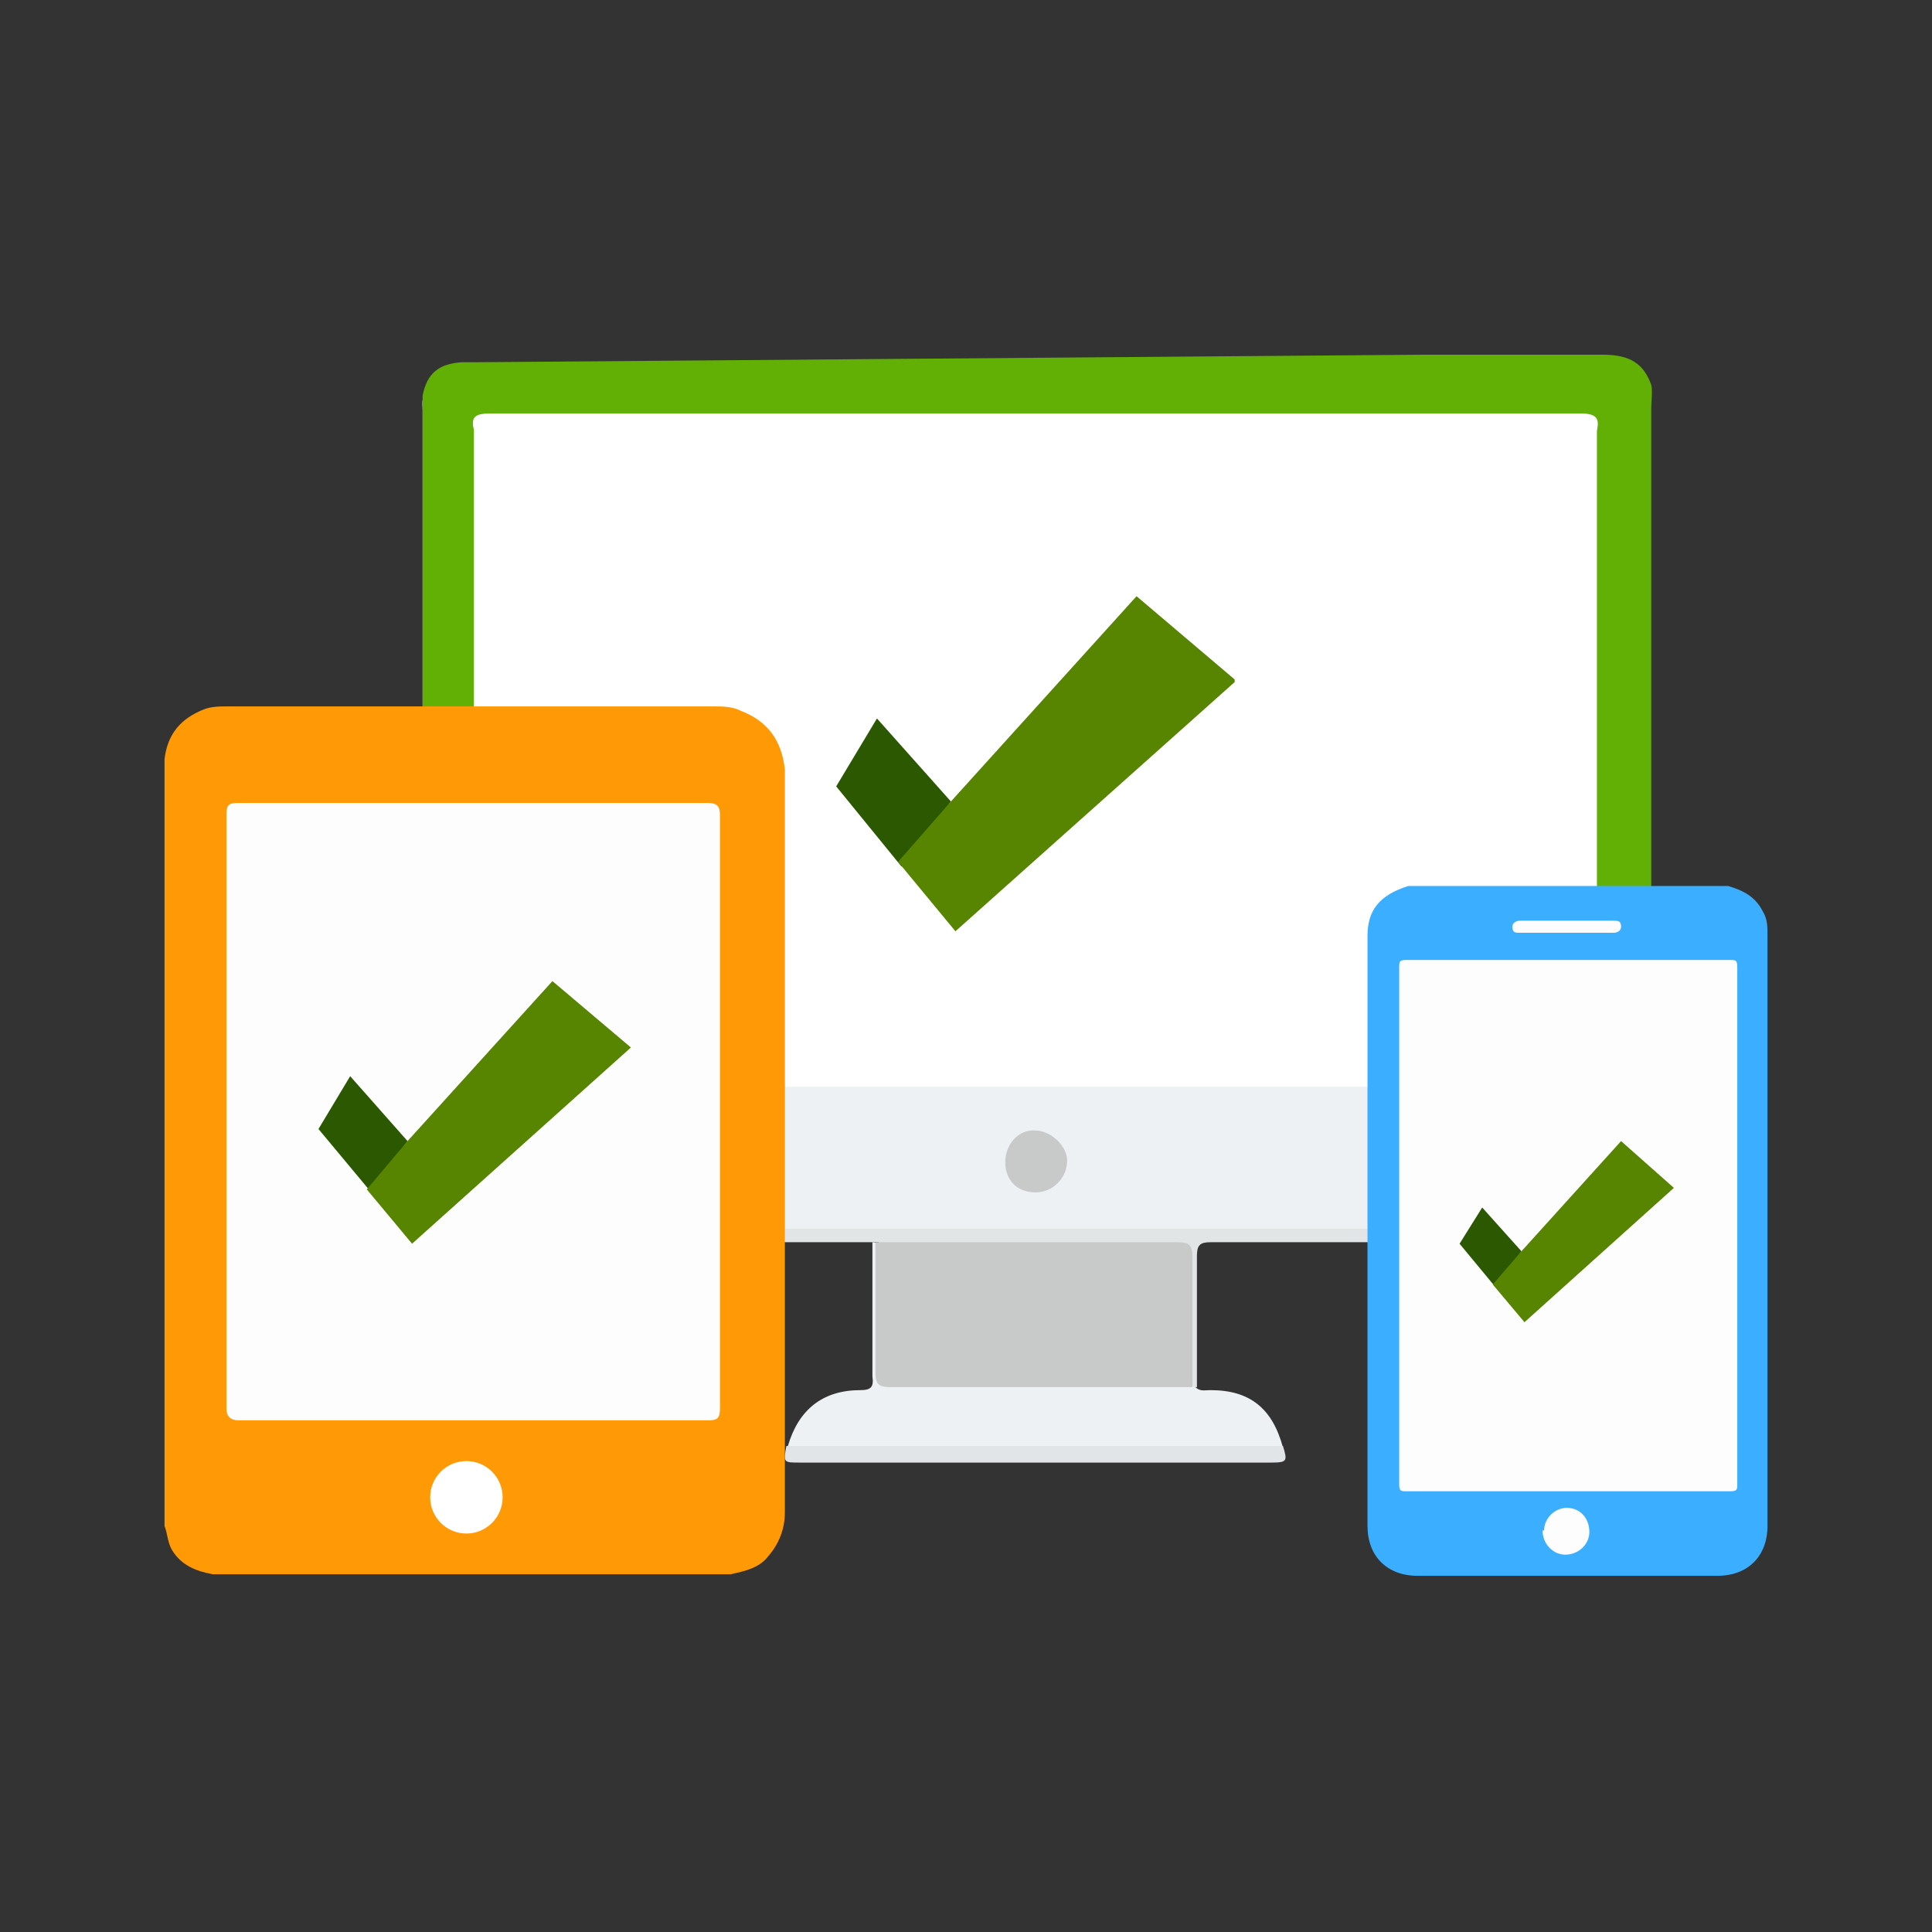 <?xml version="1.0" encoding="UTF-8"?>
<svg id="Layer_1" xmlns="http://www.w3.org/2000/svg" xmlns:xlink="http://www.w3.org/1999/xlink" version="1.1" viewBox="0 0 128 128">
  <rect x="0" y="0" width="128" height="128" fill="#333333" stroke="none"/>
  <!-- Generator: Adobe Illustrator 29.0.0, SVG Export Plug-In . SVG Version: 2.1.0 Build 186)  -->
  <defs>
    <style>
      .st0 {
        fill: none;
      }

      .st1 {
        fill: #e1e5e7;
      }

      .st2 {
        fill: url(#linear-gradient2);
      }

      .st3 {
        fill: url(#linear-gradient1);
      }

      .st4 {
        fill: url(#linear-gradient3);
      }

      .st5 {
        fill: url(#linear-gradient5);
      }

      .st6 {
        fill: url(#linear-gradient4);
      }

      .st7 {
        fill: #546972;
      }

      .st8 {
        fill: #edf1f3;
      }

      .st9 {
        fill: #546973;
      }

      .st10 {
        fill: url(#linear-gradient);
      }

      .st11 {
        clip-path: url(#clippath-1);
      }

      .st12 {
        clip-path: url(#clippath-3);
      }

      .st13 {
        clip-path: url(#clippath-4);
      }

      .st14 {
        clip-path: url(#clippath-2);
      }

      .st15 {
        clip-path: url(#clippath-5);
      }

      .st16 {
        fill: #e1e5e6;
      }

      .st17 {
        fill: #fff;
      }

      .st18 {
        fill: #c8caca;
      }

      .st19 {
        fill: #ff9906;
      }

      .st20 {
        fill: #3baeff;
      }

      .st21 {
        clip-path: url(#clippath);
      }

      .st22 {
        fill: #fdfdfd;
      }

      .st23 {
        fill: #62b006;
      }
    </style>
    <clipPath id="clippath">
      <polygon class="st0" points="55.4 52.1 59.8 57.5 63 53.1 58.1 47.6 55.4 52.1"/>
    </clipPath>
    <linearGradient id="linear-gradient" x1="-1208.1" y1="3093.6" x2="-1207.9" y2="3093.6" gradientTransform="translate(56654.5 144990.3) scale(46.9 -46.9)" gradientUnits="userSpaceOnUse">
      <stop offset="0" stop-color="#588501"/>
      <stop offset=".9" stop-color="#2b5800"/>
      <stop offset="1" stop-color="#2b5800"/>
    </linearGradient>
    <clipPath id="clippath-1">
      <polygon class="st0" points="63 53.1 59.5 57.1 63.3 61.7 81.9 45.1 75.3 39.5 63 53.1"/>
    </clipPath>
    <linearGradient id="linear-gradient1" x1="-1216.1" y1="3074.5" x2="-1216" y2="3074.5" gradientTransform="translate(169736.4 429020.9) scale(139.5 -139.5)" gradientUnits="userSpaceOnUse">
      <stop offset="0" stop-color="#588501"/>
      <stop offset="1" stop-color="#63bd00"/>
    </linearGradient>
    <clipPath id="clippath-2">
      <polygon class="st0" points="21.1 74.8 24.6 79 27 75.6 23.2 71.3 21.1 74.8"/>
    </clipPath>
    <linearGradient id="linear-gradient2" x1="-1208.8" y1="3093.1" x2="-1208.7" y2="3093.1" xlink:href="#linear-gradient"/>
    <clipPath id="clippath-3">
      <polygon class="st0" points="27 75.6 24.3 78.8 27.3 82.4 41.8 69.4 36.6 65 27 75.6"/>
    </clipPath>
    <linearGradient id="linear-gradient3" x1="-1216.4" y1="3074.4" x2="-1216.2" y2="3074.4" xlink:href="#linear-gradient1"/>
    <clipPath id="clippath-4">
      <polygon class="st0" points="96.7 82.4 99.1 85.3 100.8 82.9 98.2 80 96.7 82.4"/>
    </clipPath>
    <linearGradient id="linear-gradient4" x1="-1207.2" y1="3093" x2="-1207.1" y2="3093" xlink:href="#linear-gradient"/>
    <clipPath id="clippath-5">
      <polygon class="st0" points="100.8 82.9 98.9 85.1 101 87.6 110.9 78.7 107.4 75.6 100.8 82.9"/>
    </clipPath>
    <linearGradient id="linear-gradient5" x1="-1215.8" y1="3074.3" x2="-1215.7" y2="3074.3" xlink:href="#linear-gradient1"/>
  </defs>
  <g>
    <g>
      <g>
        <path class="st8" d="M28.2,79.7c0-6.8-.2-13.6-.2-20.4,0-10.7,0-21.4,0-32.1,0-.4-.1-.8.2-1.1.5.5.3,1.1.3,1.7,0,11.4,0,22.8,0,34.2,0,2.7,0,5.5,0,8.2q0,1.4,1.4,1.4c.6,0,1.2,0,1.8,0,.7,0,1.3,0,2,0,23.6,0,47.3,0,70.9,0,.4,0,.8,0,1.2,0,.9,0,1.7,0,2.6,0,.6,0,1,.3,1,.9,0,2.4.2,4.8,0,7.2-.5,1.2-1.4,1.8-2.7,1.8-.4,0-.7,0-1.1,0-24.6,0-49.2,0-73.8,0-.4,0-.8,0-1.2,0-1.3-.1-2-.7-2.4-2Z"/>
        <path class="st23" d="M94.4,23.5c3.9,0,7.9,0,11.8,0,1.8,0,2.7.6,3.2,2,.1.5,0,1,0,1.5,0,13.9,0,27.7,0,41.6,0,.5,0,1.1-.2,1.6-.2.3-.5.4-.8.4-.9,0-1.8,0-2.7,0-.1,0-.2-.2-.2-.3-.1-.4-.1-.7-.1-1.1,0-13.4,0-26.7,0-40.1,0-.2,0-.4,0-.6,0-.6-.3-.8-.9-.8-.3,0-.6,0-.8,0-23.5,0-46.9,0-70.4,0-.3,0-.6,0-.8,0-.6,0-.9.2-.9.8,0,1.9,0,3.8,0,5.7,0,11.4,0,22.8,0,34.2,0,.6,0,1.1-.1,1.7,0,.1-.1.2-.2.3-1.1.3-2.2.4-3.3,0,0-.4,0-.7,0-1.1,0-14,0-28,0-42,0-.4,0-.7,0-1.1.3-1.5,1.1-2.1,2.6-2.2.3,0,.6,0,.8,0"/>
        <path class="st8" d="M52.2,95.8c.7-2.4,2.3-3.7,4.8-3.7.7,0,.9-.2.8-.9,0-3,0-5.9,0-8.9.1,0,.2,0,.3.1.2.4.2.9.2,1.4,0,2.2,0,4.3,0,6.5,0,1.3,0,1.3,1.3,1.3,5.9,0,11.8,0,17.8,0,.5,0,1,0,1.5.1.1,0,.2.1.3.2.3.3.6.2,1,.2,2.6,0,4.1,1.2,4.8,3.8-.4.4-.8.3-1.2.3-10.1,0-20.2,0-30.3,0-.4,0-.9,0-1.2-.3Z"/>
        <path class="st16" d="M109.2,79.9c0,1.5-1,2.4-2.6,2.4-5.8,0-11.6,0-17.4,0-3,0-6,0-9,0-.7,0-.9.2-.9.9,0,2.9,0,5.8,0,8.7,0,0-.1,0-.2,0-.3-.4-.3-.9-.3-1.3,0-2.2,0-4.4,0-6.7,0-1.2,0-1.3-1.3-1.3-5.9,0-11.8,0-17.7,0-.5,0-1.1.1-1.6-.3,0,0-.1,0-.2,0-9,0-18,0-27,0-1.8,0-2.7-.9-2.8-2.6.6,1.2,1.5,1.7,2.9,1.7,25,0,50.1,0,75.1,0,1.3,0,2.3-.3,2.9-1.5Z"/>
        <path class="st1" d="M52.2,95.8c10.9,0,21.9,0,32.8,0,.3,1,.3,1.1-.8,1.1-10.4,0-20.8,0-31.2,0-1.1,0-1.1,0-.9-1.1Z"/>
        <path class="st17" d="M105.8,71.8c0,0,0,.1,0,.2-24.5,0-49.1,0-73.6,0-.3,0-.6,0-.8-.1-.3-.5-.4-1,0-1.6h0c.3-.2.7-.1,1.1-.1,23.8,0,47.6,0,71.4,0,.6,0,1.3-.2,1.9.3h0c.3.4.3.9,0,1.3Z"/>
        <path class="st18" d="M68.6,79c-1.2,0-2-.8-2-2,0-1.2.9-2.2,2-2.1,1,0,2.1,1,2.1,2,0,1.1-.9,2.1-2.1,2.1Z"/>
        <path class="st7" d="M31.3,70.3c0,.5,0,1,0,1.5-.8,0-1.6,0-2.4,0-.8,0-1.1-.3-.9-1,0-.2,0-.4,0-.6,1.1,0,2.2,0,3.3,0Z"/>
        <path class="st17" d="M105.8,70.5c-24.4,0-48.7,0-73.1,0-.4,0-.9,0-1.3-.2,0-2.6,0-5.2,0-7.8,0-11,0-21.9,0-32.9,0-.4,0-.8,0-1.2.5-.4,1.1-.3,1.6-.3,6.9,0,13.8,0,20.7,0,16.8,0,33.5,0,50.3,0,.6,0,1.3-.2,1.8.3,0,4.3,0,8.5,0,12.8,0,9.3,0,18.7,0,28,0,.4,0,.8,0,1.2Z"/>
        <path class="st17" d="M105.8,28.5c-24.8,0-49.6,0-74.4,0-.2-.8,0-1.1,1-1.1,24.1,0,48.3,0,72.4,0,.9,0,1.2.3,1,1.1Z"/>
        <path class="st9" d="M105.8,71.8c0-.4,0-.9,0-1.3,1.1-.4,2.2,0,3.3-.2,0,0,0,.2,0,.3q0,1.2-1.1,1.2c-.7,0-1.5,0-2.2,0Z"/>
        <path class="st18" d="M58,82.3c6.7,0,13.3,0,20,0,.8,0,1,.2,1,1,0,2.9,0,5.7,0,8.6-6.7,0-13.3,0-20,0-.8,0-1-.2-1-1,0-2.9,0-5.7,0-8.6Z"/>
      </g>
      <g>
        <g class="st21">
          <rect class="st10" x="55.4" y="47.6" width="7.6" height="9.8"/>
        </g>
        <g class="st11">
          <rect class="st3" x="59.5" y="39.5" width="22.3" height="22.3"/>
        </g>
      </g>
    </g>
    <g>
      <path class="st19" d="M10.9,101.1v-50.8c.2-1.7,1.1-2.7,2.6-3.3.5-.2,1.1-.2,1.6-.2.3,0,.6,0,1,0,10.4,0,20.8,0,31.1,0,.7,0,1.3,0,1.9.3,1.8.7,2.7,2,2.9,3.9,0,.3,0,.6,0,.8,0,8.9,0,17.9,0,26.8,0,.4,0,.8,0,1.2,0,4.2,0,8.5,0,12.7,0,1.2,0,2.3,0,3.5,0,1.4,0,2.8,0,4.2,0,1.1-.4,2.1-1.1,2.9-.6.8-1.6,1-2.5,1.2H14.1c-1.1-.2-2.1-.6-2.7-1.6-.3-.5-.3-1.1-.5-1.6Z"/>
      <path class="st22" d="M15,73.7c0-6.6,0-13.1,0-19.7,0-.6.1-.8.7-.8,10.4,0,20.8,0,31.2,0,.6,0,.8.2.8.8,0,13.1,0,26.2,0,39.3,0,.7-.2.8-.8.8-10.4,0-20.7,0-31.1,0q-.8,0-.8-.8c0-6.5,0-13.1,0-19.6Z"/>
      <g>
        <g class="st14">
          <rect class="st2" x="21.1" y="71.3" width="5.9" height="7.7"/>
        </g>
        <g class="st12">
          <rect class="st4" x="24.3" y="65" width="17.5" height="17.4"/>
        </g>
      </g>
    </g>
    <g>
      <g>
        <path class="st20" d="M114.5,58.7c1,.3,1.8.7,2.3,1.7.3.5.3,1,.3,1.6,0,13,0,26.1,0,39.1,0,2-1.3,3.3-3.3,3.3-6.6,0-13.3,0-19.9,0-2,0-3.3-1.3-3.3-3.3,0-13,0-26.1,0-39.1,0-1.7.8-2.7,2.7-3.3h21.3Z"/>
        <path class="st22" d="M92.7,81.2c0-5.7,0-11.4,0-17.1,0-.4,0-.5.5-.5,7.1,0,14.3,0,21.4,0,.4,0,.5,0,.5.5,0,11.4,0,22.8,0,34.2,0,.4,0,.5-.5.5-7.1,0-14.3,0-21.4,0-.4,0-.5,0-.5-.5,0-5.7,0-11.4,0-17.1Z"/>
        <path class="st22" d="M102.3,101.4c0-.8.7-1.5,1.5-1.5.9,0,1.5.7,1.5,1.6,0,.8-.7,1.5-1.6,1.5-.8,0-1.5-.7-1.5-1.6Z"/>
        <path class="st22" d="M103.9,61c1,0,2,0,3,0,.3,0,.5,0,.5.4,0,.3-.3.4-.5.4-2.1,0-4.1,0-6.2,0-.3,0-.5,0-.5-.4,0-.3.3-.4.5-.4,1,0,2.1,0,3.1,0Z"/>
      </g>
      <g>
        <g class="st13">
          <rect class="st6" x="96.7" y="80" width="4.1" height="5.3"/>
        </g>
        <g class="st15">
          <rect class="st5" x="98.9" y="75.6" width="12" height="12"/>
        </g>
      </g>
    </g>
  </g>
  <circle class="st17" cx="30.9" cy="99.2" r="2.4"/>
</svg>